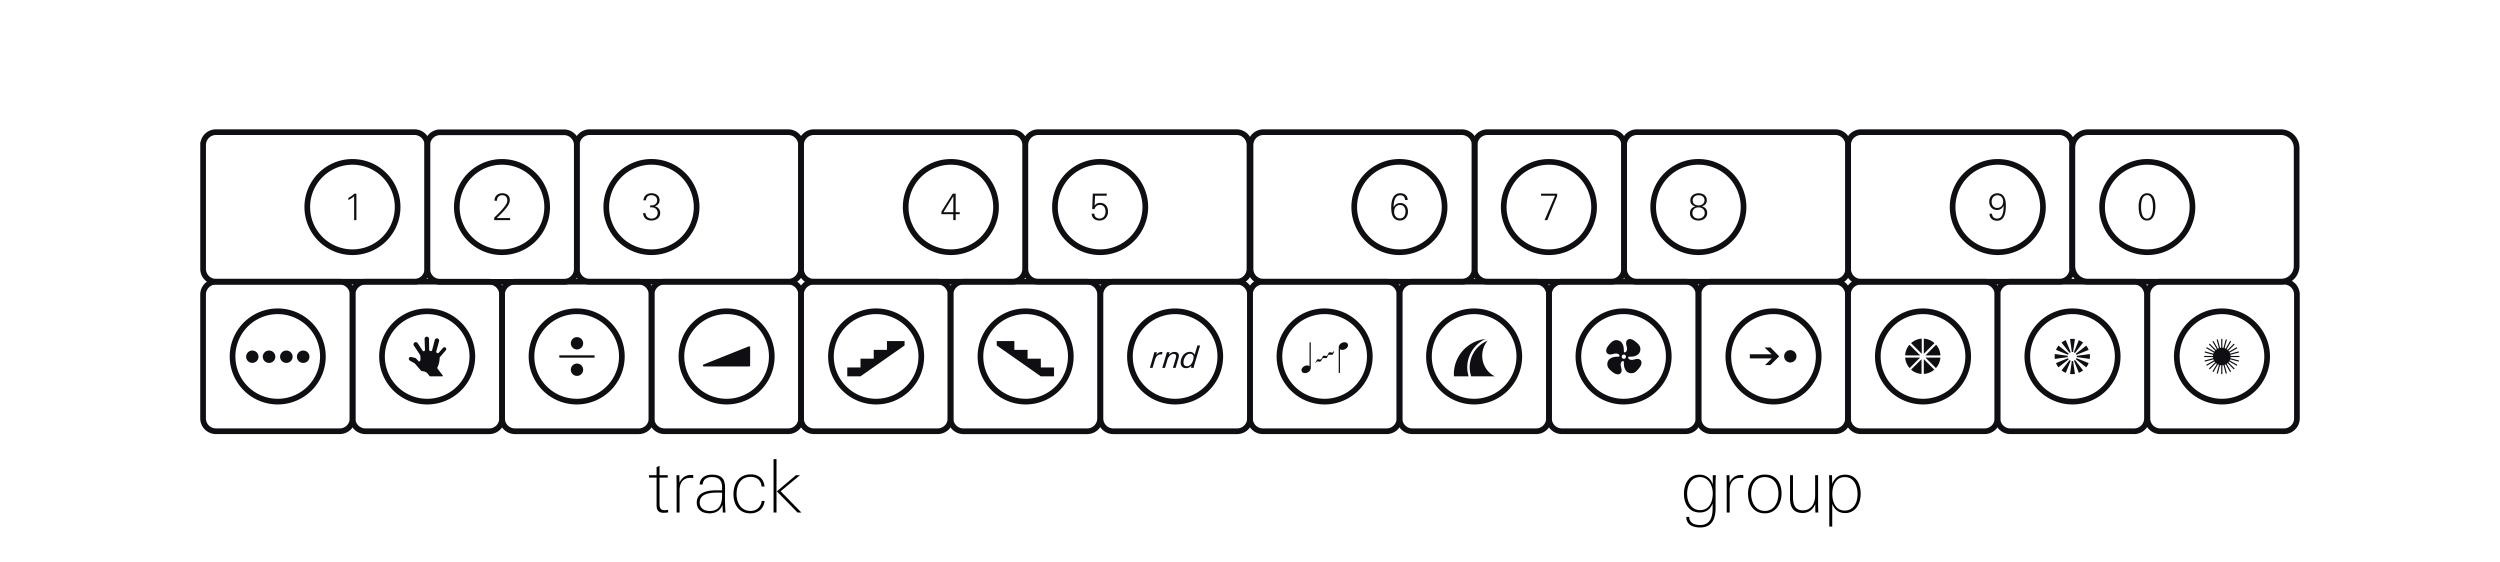 <svg width="440" height="99" fill="none" xmlns="http://www.w3.org/2000/svg"><g clip-path="url(#clip0_4857_120783)"><path d="M35.742 51.845v21.787a2.267 2.267 0 0 0 2.267 2.266h21.784a2.267 2.267 0 0 0 2.266-2.266V51.845a2.267 2.267 0 0 0-2.266-2.267H38.009a2.267 2.267 0 0 0-2.267 2.267Z" stroke="#0F0E12" stroke-miterlimit="10"/><path d="M35.746 25.525V47.32a2.263 2.263 0 0 0 2.263 2.263h34.942a2.263 2.263 0 0 0 2.263-2.263V25.525a2.263 2.263 0 0 0-2.263-2.263H38.01a2.263 2.263 0 0 0-2.263 2.263ZM101.516 25.525V47.32a2.263 2.263 0 0 0 2.263 2.263h34.942a2.264 2.264 0 0 0 2.263-2.263V25.525a2.264 2.264 0 0 0-2.263-2.263h-34.942a2.263 2.263 0 0 0-2.263 2.263Z" stroke="#0F0E12" stroke-miterlimit="10"/><path d="M75.203 25.548v21.787a2.267 2.267 0 0 0 2.267 2.267h21.784a2.267 2.267 0 0 0 2.266-2.267V25.548a2.267 2.267 0 0 0-2.266-2.266H77.47a2.267 2.267 0 0 0-2.267 2.266ZM180.465 25.529v21.786a2.267 2.267 0 0 0 2.266 2.267h34.912a2.266 2.266 0 0 0 2.266-2.267V25.53a2.266 2.266 0 0 0-2.266-2.267h-34.912a2.267 2.267 0 0 0-2.266 2.267ZM140.98 25.529v21.786a2.267 2.267 0 0 0 2.267 2.267h34.912a2.267 2.267 0 0 0 2.266-2.267V25.53a2.267 2.267 0 0 0-2.266-2.267h-34.912a2.267 2.267 0 0 0-2.267 2.267Z" stroke="#0F0E12" stroke-miterlimit="10"/><path d="M62.05 51.85v21.786a2.267 2.267 0 0 0 2.267 2.266h21.784a2.267 2.267 0 0 0 2.267-2.266V51.849a2.267 2.267 0 0 0-2.267-2.266H64.317a2.267 2.267 0 0 0-2.266 2.266Z" stroke="#0F0E12" stroke-miterlimit="10"/><path d="M88.363 51.85v21.786a2.267 2.267 0 0 0 2.267 2.266h21.784a2.267 2.267 0 0 0 2.266-2.266V51.849a2.267 2.267 0 0 0-2.266-2.266H90.63a2.267 2.267 0 0 0-2.267 2.266Z" stroke="#0F0E12" stroke-miterlimit="10"/><path d="M114.676 51.843V73.63a2.267 2.267 0 0 0 2.266 2.267h21.784a2.267 2.267 0 0 0 2.267-2.267V51.843a2.267 2.267 0 0 0-2.267-2.266h-21.784a2.267 2.267 0 0 0-2.266 2.266Z" stroke="#0F0E12" stroke-miterlimit="10"/><path d="M140.98 51.843V73.63a2.267 2.267 0 0 0 2.267 2.267h21.784a2.266 2.266 0 0 0 2.266-2.267V51.843a2.266 2.266 0 0 0-2.266-2.266h-21.784a2.267 2.267 0 0 0-2.267 2.266Z" stroke="#0F0E12" stroke-miterlimit="10"/><path d="M167.293 51.85v21.786a2.267 2.267 0 0 0 2.266 2.266h21.784a2.267 2.267 0 0 0 2.267-2.266V51.849a2.267 2.267 0 0 0-2.267-2.267h-21.784a2.267 2.267 0 0 0-2.266 2.267ZM193.68 51.85v21.786a2.266 2.266 0 0 0 2.266 2.266h21.784a2.267 2.267 0 0 0 2.267-2.266V51.849a2.267 2.267 0 0 0-2.267-2.266h-21.784a2.266 2.266 0 0 0-2.266 2.266ZM83.134 62.737a7.95 7.95 0 1 0-15.9 0 7.948 7.948 0 0 0 7.947 7.948 7.95 7.95 0 0 0 7.953-7.948ZM109.447 62.737a7.951 7.951 0 1 0-7.953 7.948 7.95 7.95 0 0 0 7.953-7.948ZM135.834 62.737a7.951 7.951 0 1 0-7.953 7.948 7.95 7.95 0 0 0 7.953-7.948ZM162.15 62.737a7.951 7.951 0 1 0-7.953 7.948 7.95 7.95 0 0 0 7.953-7.948Z" stroke="#0F0E12" stroke-miterlimit="10"/><path d="M188.463 62.737a7.951 7.951 0 1 0-7.953 7.948 7.95 7.95 0 0 0 7.953-7.948ZM214.771 62.737a7.95 7.95 0 1 0-15.9 0 7.948 7.948 0 0 0 7.947 7.948 7.95 7.95 0 0 0 7.953-7.948Z" stroke="#0F0E12" stroke-miterlimit="10"/><path d="M77.379 62.914a3.969 3.969 0 0 1-.413 1.8.116.116 0 0 0 .01.121l.948 1.256a.088.088 0 0 1-.07.142h-2.207l-.294-.374c-.314-.462-.84-.53-1.067-.535a.263.263 0 0 1-.193-.092l-1.047-1.22a.415.415 0 0 0-.11-.09l-.676-.38c-.194-.09-.39-.285-.278-.523.066-.14.232-.218.422-.18l.667.16c.06.014.113.045.154.09l.52.56c.149-.063.255-.179.255-.396l-.013-.56a.464.464 0 0 0-.075-.243c-.195-.299-.738-1.13-1.053-1.594a.4.4 0 1 1 .663-.446l.858 1.304c.126.19.423.096.415-.132l-.069-1.928a.39.39 0 1 1 .78-.02l.028 1.911c.004.299.464.347.526.056l.458-1.761a.394.394 0 1 1 .762.204l-.49 1.782c-.073.26.255.441.436.24l.76-.847a.32.32 0 0 1 .479.004c.106.12.1.304-.005.426l-1.081 1.265ZM62.327 38.744v-4.2c-.322.291-.528.4-1.01.67v-.398c.405-.18.72-.413 1.036-.728h.374v4.656h-.4ZM86.977 38.746v-.444c.656-.6 1.75-1.688 2.163-2.46.097-.18.148-.393.148-.6 0-.553-.367-.882-.889-.882-.56 0-.94.374-.933.966h-.438c.013-.843.592-1.32 1.378-1.32.747 0 1.32.4 1.32 1.198 0 .67-.483 1.236-.882 1.713-.425.508-.947.998-1.417 1.462h2.357v.367h-2.807ZM114.64 38.817c-.798 0-1.404-.432-1.449-1.301h.432c0 .605.515.953 1.049.953.567 0 1.076-.36 1.076-.998s-.503-.979-1.069-.979c-.084 0-.168.007-.251.02v-.38c.083.012.174.019.257.019.515 0 .972-.31.972-.889 0-.6-.476-.908-1.004-.908-.573 0-.908.309-.979.908h-.425c.033-.818.67-1.256 1.404-1.256.741 0 1.43.38 1.43 1.237 0 .554-.368.927-.857 1.068.58.11.972.567.972 1.186 0 .895-.792 1.32-1.558 1.32ZM168.199 37.7v1.044h-.419V37.7h-2.092v-.45l1.989-3.162h.522v3.259h.715v.353h-.715Zm-.413-3.168-1.731 2.815h1.731v-2.815ZM193.521 38.814c-.747 0-1.352-.373-1.384-1.21h.463c.019.553.419.856.928.856.695 0 1.042-.56 1.042-1.237 0-.631-.315-1.159-.972-1.159-.451 0-.837.257-.947.728h-.424l.103-2.718h2.453v.374h-2.054l-.078 1.732c.252-.328.535-.476.966-.476.883 0 1.392.65 1.392 1.532 0 .921-.6 1.578-1.488 1.578ZM149.121 66.23v-1.552h2.327v-1.551h2.328v-1.552h2.327v-1.552h3.103v.776l-7.758 5.431h-2.327ZM185.51 66.23v-1.552h-2.327v-1.551h-2.327v-1.552h-2.327v-1.552h-3.103v.776l7.757 5.431h2.327ZM204.493 62.4a.801.801 0 0 0-.23-.028c-.469 0-.808.339-.994.967l-.42 1.404h-.47l.623-2.152c.049-.17.081-.328.147-.601h.459l-.126.502c.279-.377.574-.54.945-.54a1 1 0 0 1 .18.01l-.114.437ZM207.372 63.177l-.465 1.568h-.48l.48-1.606c.049-.164.088-.322.088-.459 0-.235-.153-.388-.431-.388-.246 0-.47.11-.678.312a1.643 1.643 0 0 0-.432.748l-.414 1.393h-.481l.612-2.043c.065-.219.136-.475.191-.71h.481l-.121.448c.311-.339.628-.502 1.005-.502.47 0 .76.256.76.66 0 .17-.066.416-.115.58ZM210.244 64.08c-.05.17-.104.398-.159.666h-.469l.081-.388c-.3.312-.578.438-.972.438-.589 0-.928-.389-.928-.984 0-.524.224-1.087.585-1.447a1.449 1.449 0 0 1 1.032-.437c.404 0 .699.174.835.53l.497-1.661h.476l-.978 3.283Zm-.792-1.814c-.333 0-.601.164-.819.476a1.856 1.856 0 0 0-.339 1.054c0 .393.207.655.601.655.388 0 .704-.235.912-.628.153-.284.262-.66.262-.95 0-.389-.229-.607-.617-.607ZM44.406 61.695a1.086 1.086 0 1 0 0 2.173 1.086 1.086 0 0 0 0-2.173ZM47.371 61.7a1.086 1.086 0 1 0 0 2.171 1.086 1.086 0 0 0 0-2.172ZM50.414 61.7a1.086 1.086 0 1 0 0 2.171 1.086 1.086 0 0 0 0-2.172ZM53.379 61.7a1.086 1.086 0 1 0 0 2.171 1.086 1.086 0 0 0 0-2.172ZM101.551 59.332a1.086 1.086 0 1 0 0 2.172 1.086 1.086 0 0 0 0-2.172ZM101.551 63.986a1.086 1.086 0 1 0 0 2.172 1.086 1.086 0 0 0 0-2.172ZM104.647 62.54h-6.206v.41h6.206v-.41ZM131.843 64.497h-7.947c-.199 0-.252-.275-.067-.35l7.947-3.179a.182.182 0 0 1 .249.169v3.179c0 .1-.082.181-.182.181Z" fill="#0F0E12"/><path d="M56.83 62.737a7.95 7.95 0 1 0-15.9 0 7.948 7.948 0 0 0 7.947 7.948 7.95 7.95 0 0 0 7.953-7.948ZM69.982 36.442a7.95 7.95 0 1 0-15.9 0 7.948 7.948 0 0 0 7.947 7.948 7.95 7.95 0 0 0 7.953-7.948ZM96.299 36.442a7.95 7.95 0 1 0-15.9 0 7.948 7.948 0 0 0 7.946 7.948 7.95 7.95 0 0 0 7.954-7.948ZM122.607 36.442a7.951 7.951 0 1 0-7.953 7.948 7.95 7.95 0 0 0 7.953-7.948ZM175.302 36.442a7.95 7.95 0 1 0-15.9 0 7.948 7.948 0 0 0 7.947 7.948 7.95 7.95 0 0 0 7.953-7.948ZM201.576 36.442a7.951 7.951 0 1 0-7.953 7.948 7.95 7.95 0 0 0 7.953-7.948ZM364.727 26.039v20.767a2.776 2.776 0 0 0 2.776 2.776h33.929a2.776 2.776 0 0 0 2.777-2.776V26.039a2.777 2.777 0 0 0-2.777-2.777h-33.929a2.776 2.776 0 0 0-2.776 2.777ZM259.523 25.529v21.786a2.267 2.267 0 0 0 2.267 2.267h21.784a2.266 2.266 0 0 0 2.266-2.267V25.53a2.266 2.266 0 0 0-2.266-2.267H261.79a2.267 2.267 0 0 0-2.267 2.267Z" stroke="#0F0E12" stroke-miterlimit="10"/><path d="M220.094 25.529v21.786a2.266 2.266 0 0 0 2.266 2.267h34.912a2.266 2.266 0 0 0 2.266-2.267V25.53a2.266 2.266 0 0 0-2.266-2.267H222.36a2.266 2.266 0 0 0-2.266 2.267ZM325.266 25.529v21.786a2.266 2.266 0 0 0 2.266 2.267h34.912a2.266 2.266 0 0 0 2.266-2.267V25.53a2.266 2.266 0 0 0-2.266-2.267h-34.912a2.266 2.266 0 0 0-2.266 2.267Z" stroke="#0F0E12" stroke-miterlimit="10"/><path d="M285.832 25.529v21.786a2.267 2.267 0 0 0 2.267 2.267h34.911a2.267 2.267 0 0 0 2.267-2.267V25.53a2.267 2.267 0 0 0-2.267-2.267h-34.911a2.267 2.267 0 0 0-2.267 2.267ZM219.996 51.843V73.63a2.267 2.267 0 0 0 2.267 2.267h21.783a2.267 2.267 0 0 0 2.267-2.267V51.843a2.267 2.267 0 0 0-2.267-2.266h-21.783a2.267 2.267 0 0 0-2.267 2.266Z" stroke="#0F0E12" stroke-miterlimit="10"/><path d="M246.309 51.847v21.787a2.266 2.266 0 0 0 2.266 2.266h21.784a2.266 2.266 0 0 0 2.266-2.266V51.847a2.266 2.266 0 0 0-2.266-2.267h-21.784a2.266 2.266 0 0 0-2.266 2.267Z" stroke="#0F0E12" stroke-miterlimit="10"/><path d="M272.621 51.843V73.63a2.267 2.267 0 0 0 2.267 2.267h21.783a2.267 2.267 0 0 0 2.267-2.267V51.843a2.267 2.267 0 0 0-2.267-2.266h-21.783a2.267 2.267 0 0 0-2.267 2.266Z" stroke="#0F0E12" stroke-miterlimit="10"/><path d="M298.93 51.843V73.63a2.266 2.266 0 0 0 2.266 2.267h21.784a2.267 2.267 0 0 0 2.267-2.267V51.843a2.267 2.267 0 0 0-2.267-2.266h-21.784a2.266 2.266 0 0 0-2.266 2.266Z" stroke="#0F0E12" stroke-miterlimit="10"/><path d="M325.242 51.847v21.787a2.267 2.267 0 0 0 2.267 2.266h21.784a2.267 2.267 0 0 0 2.266-2.266V51.847a2.267 2.267 0 0 0-2.266-2.267h-21.784a2.267 2.267 0 0 0-2.267 2.267Z" stroke="#0F0E12" stroke-miterlimit="10"/><path d="M351.551 51.847v21.787a2.267 2.267 0 0 0 2.266 2.266h21.784a2.267 2.267 0 0 0 2.267-2.266V51.847a2.267 2.267 0 0 0-2.267-2.267h-21.784a2.267 2.267 0 0 0-2.266 2.267ZM377.941 51.847v21.787a2.267 2.267 0 0 0 2.267 2.266h21.784a2.266 2.266 0 0 0 2.266-2.266V51.847a2.266 2.266 0 0 0-2.266-2.267h-21.784a2.267 2.267 0 0 0-2.267 2.267ZM241.084 62.737a7.951 7.951 0 1 0-7.953 7.948 7.95 7.95 0 0 0 7.953-7.948ZM267.396 62.737a7.95 7.95 0 1 0-15.9 0 7.948 7.948 0 0 0 7.947 7.948 7.95 7.95 0 0 0 7.953-7.948ZM293.701 62.737a7.951 7.951 0 1 0-7.953 7.948 7.95 7.95 0 0 0 7.953-7.948Z" stroke="#0F0E12" stroke-miterlimit="10"/><path d="M246.401 38.812c-1.288 0-1.546-1.178-1.546-2.273 0-1.25.323-2.531 1.572-2.531.888 0 1.326.54 1.326 1.191h-.457c-.045-.54-.303-.83-.869-.83-1.024 0-1.134 1.307-1.153 2.119.225-.51.65-.754 1.185-.754.869 0 1.346.67 1.346 1.526 0 .85-.567 1.552-1.404 1.552Zm.013-2.736c-.663 0-1.05.533-1.05 1.197 0 .625.381 1.166 1.011 1.166.67 0 .992-.541.992-1.192 0-.631-.296-1.172-.953-1.172ZM272.324 38.744h-.483l1.848-4.289h-2.466v-.367h2.839v.412l-1.738 4.244ZM298.947 38.819c-.773 0-1.513-.393-1.513-1.301 0-.65.386-1.044.965-1.192-.521-.122-.901-.457-.901-1.043 0-.856.728-1.275 1.468-1.275.708 0 1.436.4 1.436 1.223 0 .606-.361.94-.895 1.089.554.11.959.528.959 1.134 0 .895-.734 1.365-1.519 1.365Zm-.013-2.319c-.573 0-1.069.342-1.069.986 0 .643.483.978 1.062.978.567 0 1.102-.341 1.102-.985 0-.663-.522-.979-1.095-.979Zm.032-2.138c-.547 0-1.05.29-1.05.915 0 .63.509.882 1.044.882.515 0 1.03-.31 1.03-.908 0-.612-.49-.889-1.024-.889ZM351.496 38.85c-.759 0-1.3-.406-1.352-1.23h.457c.026.553.335.85.889.85 1.069 0 1.12-1.314 1.159-2.274-.245.496-.644.76-1.178.76-.825 0-1.366-.625-1.366-1.468 0-.876.619-1.481 1.456-1.468 1.095.013 1.468.927 1.468 2.163 0 1.044-.155 2.667-1.533 2.667Zm.065-4.483c-.625 0-1.031.483-1.031 1.12 0 .626.342 1.108.966 1.108.644 0 1.056-.457 1.056-1.126 0-.618-.386-1.102-.991-1.102ZM377.866 38.812c-1.281 0-1.468-1.455-1.468-2.486 0-.947.29-2.318 1.501-2.318 1.216 0 1.455 1.346 1.455 2.344 0 1.011-.252 2.46-1.488 2.46Zm.033-4.462c-.953 0-1.069 1.326-1.069 2.06 0 .683.116 2.067 1.024 2.067.94 0 1.069-1.326 1.069-2.054 0-.702-.104-2.074-1.024-2.074ZM394.136 62.848v-.207h-1.562c-.005-.067-.007-.134-.02-.197l1.503-.403-.054-.2-1.508.404a1.462 1.462 0 0 0-.075-.183l1.352-.78-.104-.18-1.347.778c-.037-.055-.081-.103-.125-.153l1.104-1.104-.146-.147-1.104 1.105c-.05-.044-.099-.089-.154-.126l.778-1.347-.179-.103-.781 1.351a1.528 1.528 0 0 0-.182-.074l.404-1.51-.2-.053-.403 1.503c-.064-.012-.13-.015-.197-.02v-1.561h-.206v1.562c-.067.004-.134.007-.198.02l-.402-1.504-.2.054.404 1.509a1.542 1.542 0 0 0-.183.074l-.78-1.351-.179.103.777 1.347c-.055.037-.103.082-.153.126l-1.104-1.105-.146.147 1.103 1.104c-.043.05-.088.098-.125.153l-1.347-.778-.103.18 1.351.78a1.63 1.63 0 0 0-.075.183l-1.508-.404-.053.2 1.502.403c-.012.063-.015.13-.019.197h-1.562v.207h1.562c.004.066.007.133.019.197l-1.503.402.054.2 1.508-.404c.022.063.046.124.075.183l-1.351.78.103.18 1.347-.778c.037.055.082.103.125.153l-1.104 1.104.147.147 1.104-1.104c.05.043.098.088.153.125l-.777 1.347.179.104.78-1.352c.059.029.12.053.183.075l-.404 1.508.2.053.402-1.502c.064.012.131.015.198.02v1.562h.206v-1.563c.067-.004.133-.007.197-.02l.403 1.503.2-.053-.404-1.508c.063-.022.123-.046.182-.075l.781 1.352.179-.104-.778-1.347c.055-.037.104-.082.154-.125l1.104 1.104.146-.147-1.104-1.104c.044-.05.089-.098.126-.153l1.347.777.103-.18-1.351-.78c.029-.058.053-.12.074-.182l1.509.404.053-.2-1.503-.402c.013-.064.016-.13.02-.197h1.562ZM261.892 65.317c-1.352-1.526-1.349-3.84-.06-5.362a5.047 5.047 0 0 0-2.934 6.195c.009.028.021.054.031.082h4.165a3.897 3.897 0 0 1-1.202-.915Z" fill="#0F0E12"/><path d="M261.464 59.67a6.207 6.207 0 0 0-5.581 6.175c0 .131.011.26.019.388h2.575a5.438 5.438 0 0 1 2.987-6.563ZM307.973 62.349h3.828l-1.241-1.197h1.049l1.535 1.569-1.557 1.535h-.948l1.196-1.174h-3.862v-.733ZM315.094 63.795a1.086 1.086 0 1 0 0-2.172 1.086 1.086 0 0 0 0 2.172ZM288.692 63.344c-.353-.297-.818-.131-1.081-.066-.263.066-.516.09-.759 0a.432.432 0 0 1-.3-.383c.059-.107.151-.116.227-.116.184 0 .708 0 1.05-.143.475-.199.705-.396.841-.86.083-.34.03-.698-.165-.99-.234-.35-.826-.82-1.134-.978-.278-.142-.743-.236-1.008.078-.297.352-.131.817-.065 1.08.065.263.088.516 0 .76a.433.433 0 0 1-.384.3c-.107-.06-.116-.152-.116-.228 0-.184 0-.708-.143-1.05-.199-.475-.396-.705-.859-.84a1.242 1.242 0 0 0-.99.165c-.35.234-.821.825-.978 1.133-.142.278-.237.744.077 1.008.352.297.818.132 1.081.066.262-.066.516-.089.759 0 .221.08.283.244.3.383-.059.107-.152.116-.228.116-.184 0-.707 0-1.049.143-.475.2-.705.396-.841.86-.083.34-.03.698.165.99.234.35.826.82 1.134.978.277.142.743.237 1.008-.077.297-.353.131-.818.065-1.08-.065-.264-.089-.517 0-.76a.432.432 0 0 1 .383-.3c.108.059.116.151.116.227 0 .184 0 .708.143 1.05.199.475.396.705.86.841.34.083.698.03.99-.165.349-.235.82-.826.978-1.134.142-.278.236-.743-.077-1.008Zm-2.52-.565a.374.374 0 1 1-.748-.001.374.374 0 0 1 .748.001ZM337.943 62.547l-1.879-1.879a3.096 3.096 0 0 0-.755 1.879h2.634ZM338.228 59.602a3.093 3.093 0 0 0-1.88.787l1.88 1.88v-2.667ZM338.59 59.602v2.667l1.88-1.88a3.096 3.096 0 0 0-1.88-.787ZM337.94 62.934h-2.631c.051.707.339 1.348.785 1.845l1.846-1.845ZM338.879 62.934l1.845 1.845a3.099 3.099 0 0 0 .786-1.845h-2.631ZM338.192 63.213l-1.844 1.844c.5.435 1.14.71 1.844.754v-2.598ZM338.879 62.547h2.634a3.096 3.096 0 0 0-.755-1.879l-1.879 1.879ZM338.59 63.213v2.598a3.097 3.097 0 0 0 1.844-.754l-1.844-1.844ZM230.662 60.24a.051.051 0 0 1 .041.061.925.925 0 0 0-.006.116c0 .026-.002 3.316.001 4.268.001.397-.184.673-.527.852a.959.959 0 0 1-.645.111c-.213-.042-.383-.145-.445-.37a.57.57 0 0 1 .064-.435c.161-.274.409-.43.715-.5a.808.808 0 0 1 .616.094c.055.044.002 0 .002-.033v-3.871c.001-.189.011-.223.018-.25.007-.03.099-.053.128-.048l.038.005ZM235.652 65.66c-.029-.005-.047-.034-.042-.061a.77.77 0 0 0 .007-.117c0-.025.002-3.316-.001-4.267-.001-.397.183-.673.526-.853a.96.96 0 0 1 .645-.11c.214.042.383.144.445.37a.565.565 0 0 1-.064.435c-.161.273-.408.43-.714.499a.81.81 0 0 1-.575-.068.308.308 0 0 1-.041-.026c-.056-.043-.003 0-.003.033v3.872c0 .189-.01.222-.017.25-.008.029-.099.053-.129.047l-.037-.005ZM231.547 63.926c-.004-.042-.026-.093-.01-.126.077-.164.157-.327.252-.482.05-.083.147-.1.245-.085.09.013.181.028.271.036.135.013.237-.037.301-.16.065-.125.13-.248.198-.37.066-.12.16-.178.303-.137.081.023.168.029.251.046.125.027.218-.02.279-.124.049-.083.085-.175.122-.264.096-.23.187-.283.43-.244.066.01.132.027.198.036.165.022.276-.05.327-.209l.026-.09c.069.043.062.107.047.164-.048.175-.124.34-.254.468a.28.28 0 0 1-.179.068c-.13 0-.261-.017-.391-.033-.095-.011-.158.028-.199.11-.042.084-.083.17-.126.253a2.773 2.773 0 0 1-.085.15c-.053.089-.134.118-.234.107-.118-.013-.237-.022-.355-.035a.205.205 0 0 0-.214.108c-.061.102-.118.206-.178.309-.121.21-.211.253-.451.22-.039-.006-.078-.009-.117-.016-.192-.034-.281-.033-.402.244-.008.019-.018.037-.027.055l-.028.001ZM364.092 63.237l-1.8 1.412a2.98 2.98 0 0 1-.433-.745l2.113-.86a.772.772 0 0 0 .12.193ZM365.187 65.818a3.733 3.733 0 0 1-.432.027c-.142 0-.29-.01-.427-.027l.317-2.283c.033.011.061.011.094.011a.903.903 0 0 0 .125-.01l.323 2.282ZM364.436 63.488l-.859 2.13a3.146 3.146 0 0 1-.745-.433l1.407-1.806c.06.05.126.087.197.11ZM366.621 65.188a3.14 3.14 0 0 1-.744.432l-.865-2.14a.572.572 0 0 0 .186-.12l1.423 1.828ZM367.604 63.904c-.109.268-.257.52-.432.744l-1.828-1.429a.528.528 0 0 0 .104-.186l2.156.87ZM364.098 62.246a.85.85 0 0 0-.12.186l-2.119-.854c.11-.274.252-.52.433-.75l1.806 1.418ZM366.619 60.3l-1.429 1.828a.66.66 0 0 0-.186-.115l.87-2.146c.268.11.52.252.745.433ZM367.606 61.58l-2.157.87a.545.545 0 0 0-.109-.186l1.833-1.434c.175.23.323.476.433.75ZM365.187 59.672l-.323 2.288a.888.888 0 0 0-.125-.011c-.033 0-.061 0-.094.01l-.317-2.287a2.743 2.743 0 0 1 .859 0ZM363.909 62.743c0 .038 0 .07.011.109l-2.266.318a2.808 2.808 0 0 1 0-.865l2.266.317a.754.754 0 0 0-.011.12ZM364.441 62.002a.682.682 0 0 0-.197.104l-1.412-1.806c.225-.181.476-.323.745-.433l.864 2.135Z" fill="#0F0E12"/><path d="M320.088 62.737a7.951 7.951 0 0 0-7.954-7.954c-4.388 0-7.946 3.56-7.946 7.954a7.948 7.948 0 0 0 7.946 7.948 7.95 7.95 0 0 0 7.954-7.948ZM346.4 62.737a7.951 7.951 0 1 0-7.953 7.948 7.95 7.95 0 0 0 7.953-7.948ZM372.713 62.737a7.951 7.951 0 1 0-7.953 7.948 7.95 7.95 0 0 0 7.953-7.948ZM399.017 62.737a7.95 7.95 0 1 0-15.9 0 7.948 7.948 0 0 0 7.947 7.948 7.95 7.95 0 0 0 7.953-7.948ZM254.248 36.442a7.951 7.951 0 1 0-7.953 7.948 7.95 7.95 0 0 0 7.953-7.948ZM280.556 36.442a7.95 7.95 0 1 0-15.9 0 7.948 7.948 0 0 0 7.947 7.948 7.95 7.95 0 0 0 7.953-7.948ZM306.865 36.442a7.951 7.951 0 1 0-7.953 7.948 7.95 7.95 0 0 0 7.953-7.948ZM359.56 36.442a7.95 7.95 0 1 0-15.9 0 7.948 7.948 0 0 0 7.947 7.948 7.95 7.95 0 0 0 7.953-7.948ZM385.873 36.442a7.951 7.951 0 1 0-7.953 7.948 7.95 7.95 0 0 0 7.953-7.948Z" stroke="#0F0E12" stroke-miterlimit="10"/><path d="M367.832 62.737c0 .148-.011.29-.028.433l-2.304-.323c.011-.033.011-.072.011-.104 0-.039-.006-.077-.011-.115l2.304-.323c.017.142.028.284.028.432Z" fill="#0F0E12"/><path d="M117.586 89.728v.455a4.711 4.711 0 0 1-.819.065c-.884 0-1.209-.481-1.209-1.313V84.06h-1.326v-.429h1.326v-1.404l.52-.247v1.651h1.443v.429h-1.443v4.602c0 .364.039.637.169.832.13.208.338.299.741.299.208 0 .377-.026.598-.065Zm4.421-6.11v.533a2.318 2.318 0 0 0-.533-.052c-.533 0-.936.169-1.235.429-.299.26-.468.624-.559 1.027a4.355 4.355 0 0 0-.078.923v3.731h-.52v-4.641c0-.728-.013-1.274-.026-1.937h.507l.026 1.287c.143-.26.338-.585.65-.858.312-.26.767-.468 1.391-.468h.195c.052 0 .117.013.182.026Zm5.679 6.591h-.468l-.065-1.352c-.377 1.053-1.287 1.495-2.275 1.495-.533 0-1.105-.117-1.521-.416-.429-.299-.728-.767-.728-1.482 0-.923.481-1.456 1.157-1.768.663-.312 1.521-.39 2.301-.39h.533c.169 0 .325 0 .468.013v-.494c0-1.183-.481-1.846-1.768-1.846-.884 0-1.547.312-1.664 1.313h-.507c.013-.624.286-1.053.689-1.339.403-.286.923-.403 1.482-.403 1.248 0 1.898.468 2.119 1.144.117.351.169.741.169 1.183v.806c-.013.182-.013.351-.013.507v.806c0 .169 0 .325.013.481.013.585.039 1.17.078 1.742Zm-4.537-1.768c0 .52.221.897.546 1.144.325.247.78.351 1.248.351 1.001 0 1.56-.468 1.833-1.04.273-.572.312-1.248.312-1.703v-.481c-.091 0-.208 0-.351-.013h-.377c-.585 0-1.391.026-2.041.247-.65.221-1.17.663-1.17 1.495Zm10.921-.273h.494a2.35 2.35 0 0 1-.728 1.547c-.429.39-1.04.637-1.768.637-.988 0-1.729-.377-2.223-.975-.494-.598-.754-1.443-.754-2.379 0-.949.234-1.833.741-2.47.507-.637 1.261-1.04 2.301-1.04 1.391 0 2.314.793 2.418 2.145h-.507c-.104-1.092-.819-1.703-1.911-1.703-.897 0-1.521.351-1.924.91-.403.572-.572 1.339-.572 2.132 0 .767.195 1.495.598 2.041.403.546 1.014.91 1.846.91.663 0 1.144-.247 1.469-.598.312-.351.481-.78.52-1.157Zm2.595-7.358v9.399h-.52V80.81h.52Zm.065 5.668 3.354-2.847h.715l-3.406 2.834 3.653 3.744h-.676l-3.64-3.731ZM301.446 85.282v-1.651h.546c-.013.182-.013.351-.026.494-.013.312-.026.624-.026.975v4.368c0 .676-.091 1.508-.468 2.184-.377.676-1.053 1.183-2.249 1.183-.559 0-1.17-.104-1.638-.377-.468-.273-.793-.741-.793-1.482h.52c0 .533.221.897.585 1.118.351.221.832.312 1.3.312.936 0 1.482-.377 1.807-.923.325-.546.416-1.287.416-2.015v-.858c-.416 1.105-1.222 1.586-2.249 1.586-.923 0-1.625-.364-2.093-.962-.468-.598-.702-1.391-.702-2.314 0-.884.208-1.729.663-2.353.455-.624 1.131-1.027 2.067-1.027 1.092 0 2.015.637 2.34 1.742Zm-4.511 1.651c0 .715.182 1.43.559 1.95.364.533.949.897 1.729.897.832 0 1.378-.377 1.729-.936.351-.559.494-1.287.494-2.015 0-.689-.195-1.404-.559-1.95-.377-.546-.949-.91-1.69-.91-.819 0-1.378.377-1.742.936-.364.559-.52 1.3-.52 2.028Zm9.89-3.315v.533a2.318 2.318 0 0 0-.533-.052c-.533 0-.936.169-1.235.429-.299.26-.468.624-.559 1.027a4.355 4.355 0 0 0-.078.923v3.731h-.52v-4.641c0-.728-.013-1.274-.026-1.937h.507l.026 1.287c.143-.26.338-.585.65-.858.312-.26.767-.468 1.391-.468h.195c.052 0 .117.013.182.026Zm6.727 3.25c0 .884-.247 1.755-.741 2.405-.494.65-1.222 1.079-2.197 1.079-1.027 0-1.742-.416-2.236-1.053-.494-.637-.728-1.508-.728-2.431s.26-1.742.754-2.353c.494-.611 1.222-.988 2.21-.988 1.001 0 1.742.364 2.223.962.481.598.715 1.443.715 2.379Zm-5.356.013c0 .767.195 1.521.585 2.093.39.572 1.001.949 1.833.949.819 0 1.43-.39 1.82-.962.39-.572.572-1.339.572-2.08 0-.767-.182-1.495-.572-2.028-.39-.533-.988-.884-1.82-.884-.832 0-1.43.351-1.833.884s-.585 1.261-.585 2.028Zm11.828 3.328h-.52v-.299c-.013-.143-.013-.286-.013-.442v-.442c-.013-.143-.013-.234-.013-.299-.403.988-1.209 1.56-2.21 1.56-1.443 0-2.223-.819-2.223-2.548v-4.108h.52v3.783c0 .611.065 1.209.312 1.664.247.455.689.741 1.43.741 1.183 0 1.859-.767 2.08-1.846.065-.299.078-.598.078-.91v-3.432h.52v4.693c0 .559 0 1.222.039 1.885Zm7.455-3.315c0 .845-.208 1.703-.663 2.34a2.46 2.46 0 0 1-2.08 1.066c-1.053 0-1.807-.507-2.262-1.612v3.991h-.52v-7.02c0-.676-.013-1.352-.039-2.028h.52c0 .039 0 .13.013.26v.429c0 .169 0 .325.013.481v.39c.403-.988 1.053-1.651 2.288-1.651.949 0 1.651.416 2.093 1.04.442.624.637 1.469.637 2.314Zm-4.992.013c0 .715.13 1.443.481 2.002.351.572.884.949 1.716.949.819 0 1.378-.39 1.742-.936.351-.546.507-1.261.507-1.976 0-.689-.156-1.443-.507-2.015-.364-.572-.91-.962-1.729-.962-.819 0-1.352.377-1.703.936-.364.559-.507 1.287-.507 2.002Z" fill="#000"/></g><defs><clipPath id="clip0_4857_120783"><path fill="#fff" transform="translate(0 .082)" d="M0 0h440v99H0z"/></clipPath></defs></svg>